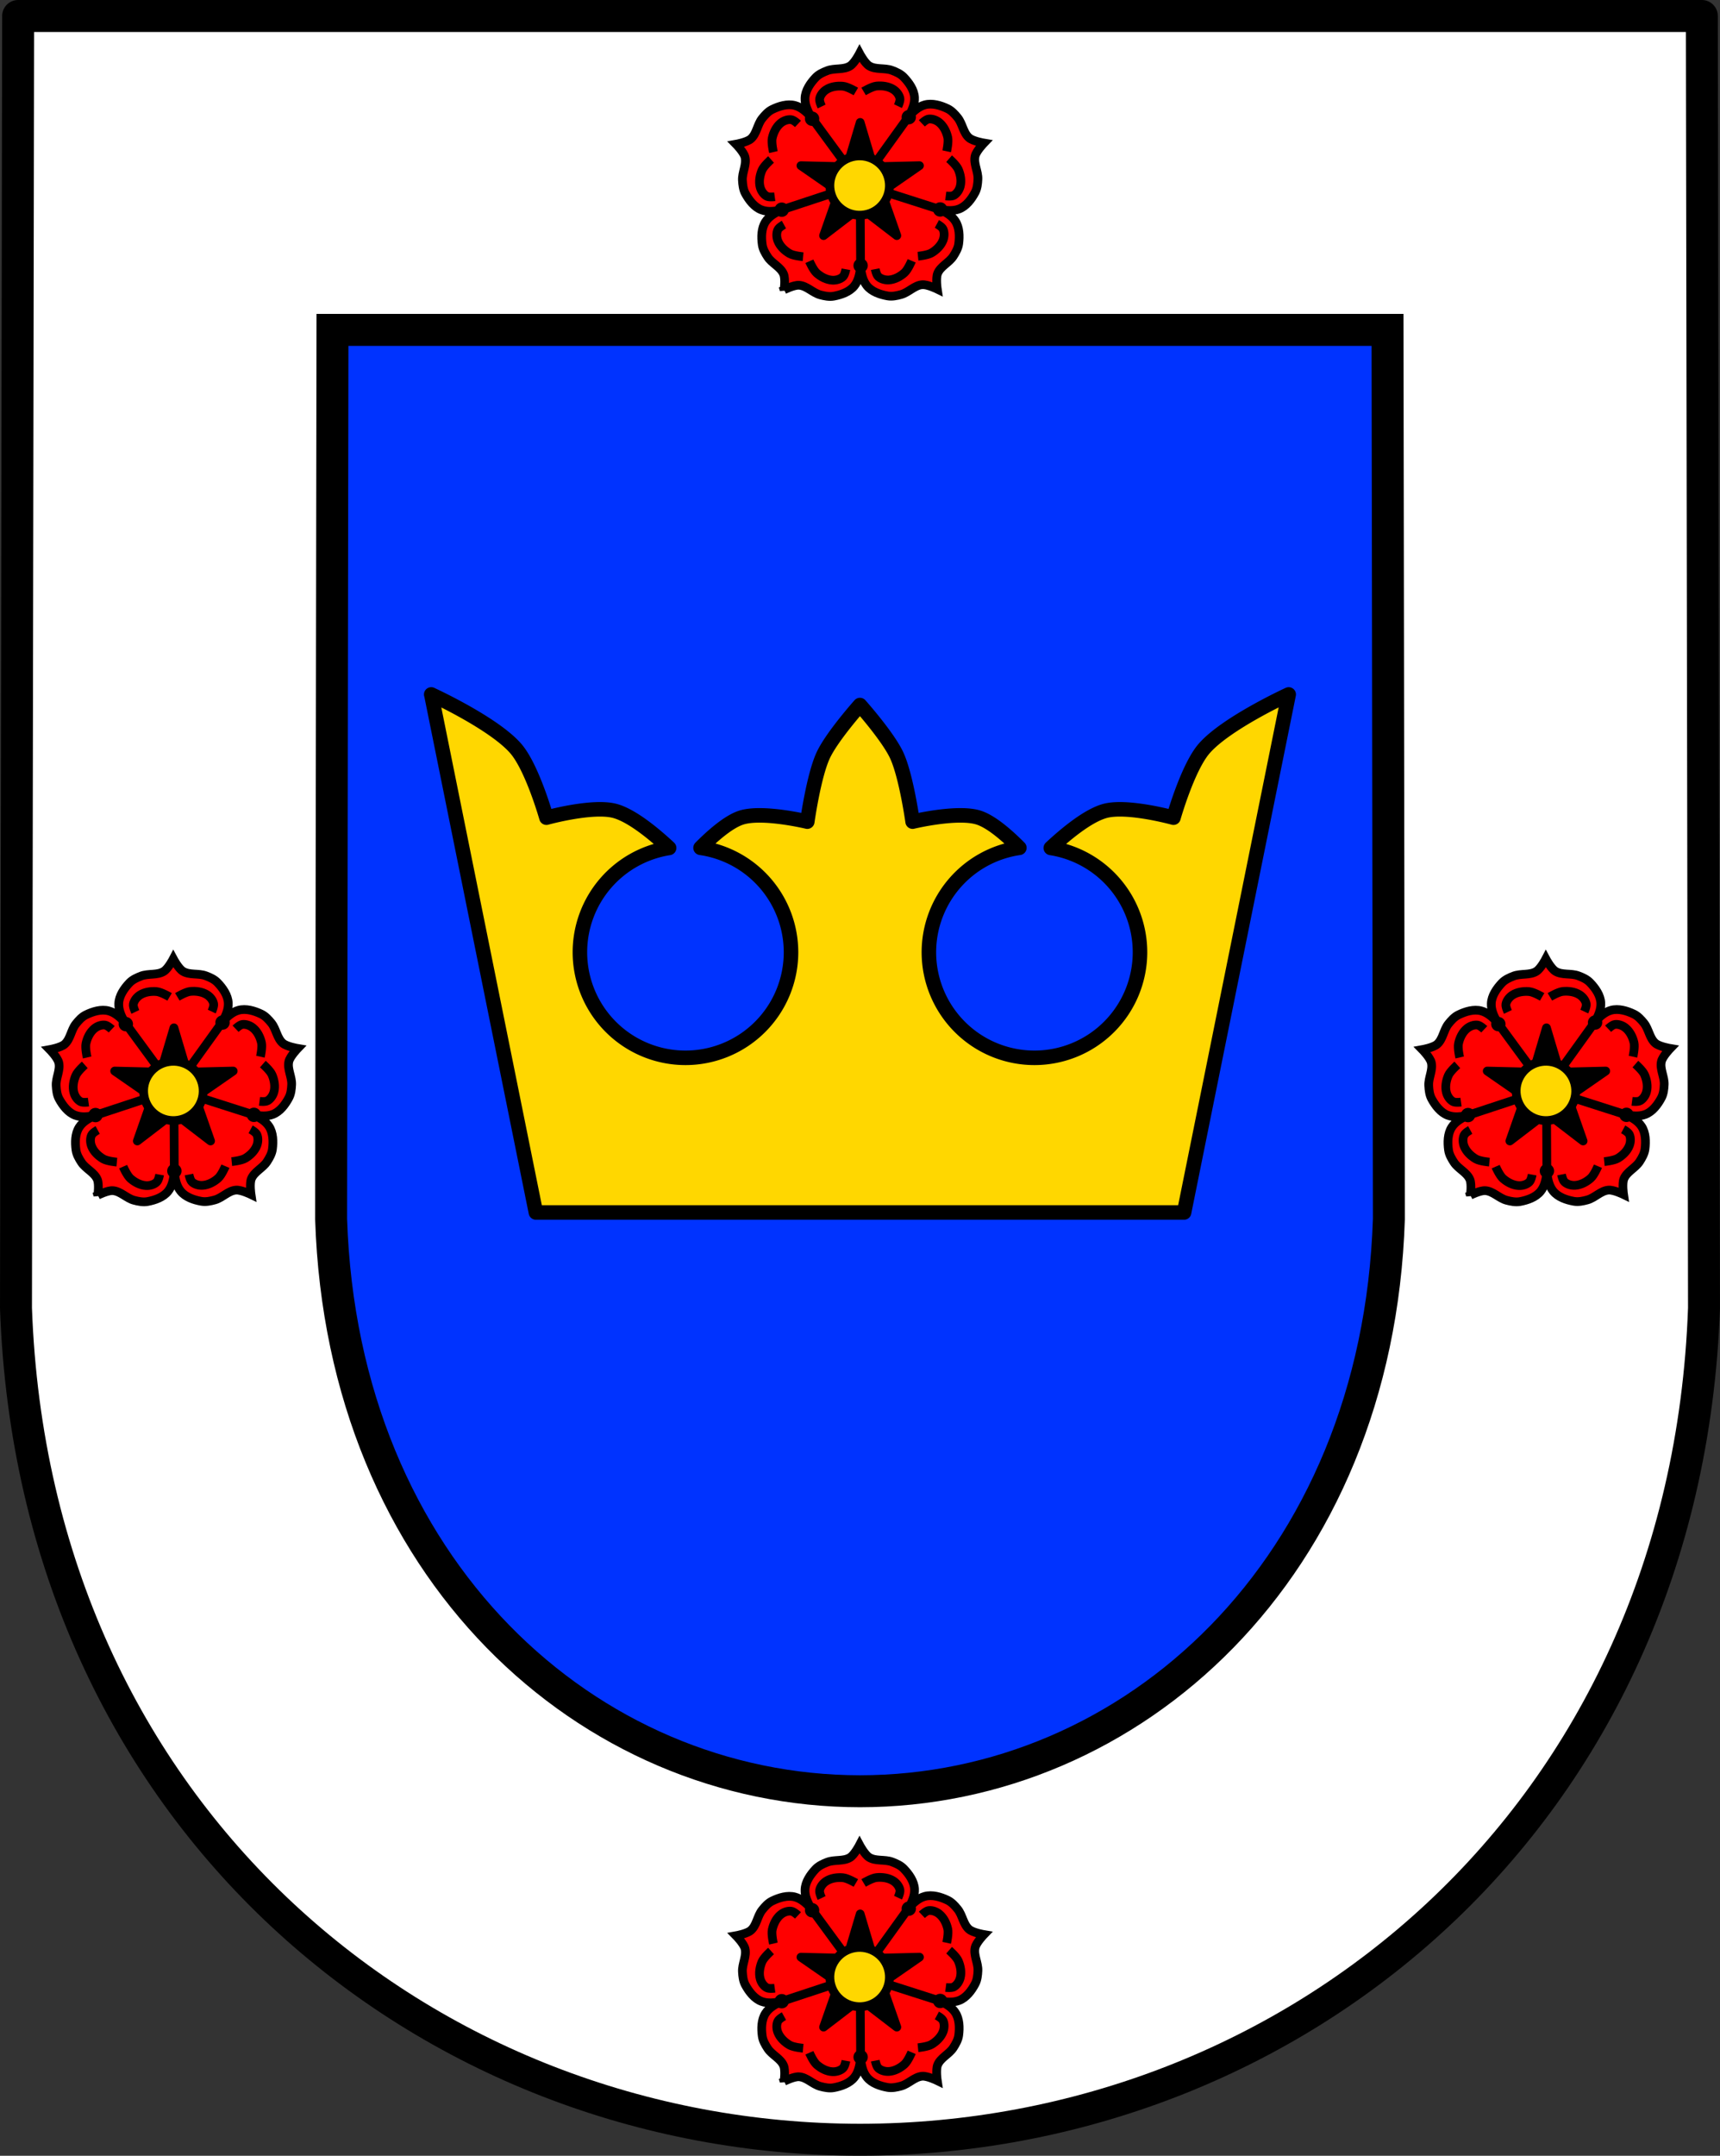 <svg xmlns="http://www.w3.org/2000/svg" xmlns:xlink="http://www.w3.org/1999/xlink" width="592.15" height="741.77" viewBox="0 0 592.149 741.768"><rect x="0" y="0" width="592.149" height="741.768" fill="#333333" stroke="none"/><defs><path id="1" d="m-285.46 123.36c0 0 .521-3.718-.157-5.379-1.015-2.479-3.988-3.659-5.464-5.895-.855-1.296-1.679-2.717-1.895-4.256-.367-2.624-.326-5.646 1.116-7.869 1.246-1.919 3.297-3.079 5.457-4.077-2.329.486-4.666.774-6.811-.026-2.482-.926-4.312-3.332-5.581-5.657-.742-1.363-.925-2.996-1.01-4.546-.146-2.675 1.542-5.393.881-7.989-.442-1.738-3.075-4.417-3.075-4.417 0 0 3.695-.653 5.066-1.811 2.044-1.731 2.24-4.924 3.914-7.02.968-1.213 2.064-2.437 3.459-3.117 2.381-1.16 5.264-2.054 7.826-1.368 2.21.594 3.947 2.185 5.562 3.935-1.183-2.066-2.179-4.201-2.082-6.49.112-2.647 1.832-5.132 3.651-7.06 1.066-1.128 2.562-1.806 4.01-2.365 2.499-.966 5.604-.198 7.868-1.628 1.516-.958 3.248-4.29 3.248-4.29 0 0 1.766 3.314 3.289 4.259 2.278 1.411 5.375.614 7.884 1.556 1.454.546 2.954 1.212 4.03 2.329 1.84 1.907 3.583 4.376 3.721 7.02.12 2.3-.869 4.457-2.041 6.546 1.607-1.775 3.337-3.399 5.557-4.02 2.551-.709 5.447.16 7.837 1.298 1.402.667 2.509 1.88 3.488 3.086 1.69 2.079 1.92 5.267 3.979 6.984 1.379 1.147 5.081 1.766 5.081 1.766 0 0-2.608 2.702-3.034 4.443-.636 2.603 1.077 5.306.957 7.98-.07 1.551-.237 3.185-.968 4.557-1.245 2.338-3.055 4.759-5.527 5.707-2.136.82-4.476.552-6.81.087 2.17.977 4.231 2.117 5.495 4.03 1.463 2.207 1.533 5.23 1.191 7.857-.2 1.54-1.013 2.969-1.855 4.272-1.454 2.249-4.416 3.454-5.407 5.942-.664 1.666-.108 5.38-.108 5.38 0 0-3.374-1.646-5.164-1.514-2.671.198-4.711 2.663-7.291 3.375-1.494.412-3.102.757-4.63.486-2.608-.462-5.468-1.436-7.136-3.496-1.44-1.78-1.909-4.089-2.19-6.452-.258 2.365-.705 4.679-2.128 6.471-1.646 2.075-4.495 3.075-7.102 3.558-1.525.284-3.134-.046-4.635-.445-2.588-.689-4.65-3.135-7.322-3.31-1.789-.117-5.146 1.561-5.146 1.561z" stroke="#000" fill-rule="evenodd" fill="#f00" stroke-linecap="round" stroke-width="3"/><path id="2" d="m-276.75 113.53c0 0 1.324 3.035 2.528 4.091 1.477 1.298 3.414 2.321 5.379 2.427 1.277.069 2.715-.319 3.646-1.196.671-.631 1.021-2.57 1.021-2.57" stroke="#000" fill-rule="evenodd" fill="none" stroke-width="3"/><path id="3" d="m-239.37 111.8c0 0 3.293-.321 4.671-1.14 1.69-1 3.261-2.53 3.968-4.366.46-1.194.536-2.681-.001-3.839-.394-.834-2.128-1.766-2.128-1.766" stroke="#000" fill-rule="evenodd" fill="none" stroke-width="3"/><path id="4" d="m-289.14 75.964c0 0-.742-3.227-.404-4.791.415-1.922 1.362-3.897 2.878-5.151.986-.816 2.371-1.36 3.641-1.212.915.108 2.35 1.455 2.35 1.455" stroke="#000" fill-rule="evenodd" fill="none" stroke-width="3"/><path id="5" d="m-229.48 75.7c0 0 .711-3.232.359-4.795-.433-1.919-1.399-3.883-2.926-5.125-.993-.807-2.384-1.339-3.653-1.178-.914.116-2.336 1.477-2.336 1.477" stroke="#000" fill-rule="evenodd" fill="none" stroke-width="3"/><path id="6" d="m-258.08 55.11c0 0 2.837-1.703 4.432-1.865 1.955-.199 4.126.092 5.786 1.147 1.08.686 2.026 1.837 2.278 3.091.181.904-.657 2.685-.657 2.685" stroke="#000" fill-rule="evenodd" fill="none" stroke-width="3"/><path id="7" d="m-242.59 63.76l-18.218 25.328" stroke="#000" fill-rule="evenodd" fill="none" stroke-width="3"/><path id="8" d="m-232.03 95.65l-29.17-9.335" stroke="#000" fill-rule="evenodd" fill="none" stroke-width="3"/><path id="9" d="m-259.26 65.761l-4.539 15.257-15.863-.383 13.06 9.05-5.264 15.02 12.609-9.665 12.609 9.665-5.264-15.02 13.06-9.05-15.863.383z" stroke-linejoin="round" stroke="#000" stroke-width="3"/><path id="A" d="m-241.53 113.38c0 0-1.295 3.045-2.49 4.114-1.466 1.311-3.393 2.35-5.355 2.472-1.277.08-2.718-.294-3.658-1.162-.677-.625-1.046-2.56-1.046-2.56" stroke="#000" fill-rule="evenodd" fill="none" stroke-width="3"/><path id="B" d="m-228.65 78.24c0 0 2.495 2.174 3.142 3.642.795 1.799 1.186 3.954.697 5.859-.318 1.239-1.119 2.494-2.235 3.121-.804.451-2.755.204-2.755.204" stroke="#000" fill-rule="evenodd" fill="none" stroke-width="3"/><path id="C" d="m-286.4 95.89l28.758-9.489" stroke="#000" fill-rule="evenodd" fill="none" stroke-width="3"/><path id="D" d="m-259.13 115.53l-.139-29.04" stroke="#000" fill-rule="evenodd" fill="none" stroke-width="3"/><path id="E" d="m-278.91 111.97c0 0-3.296-.291-4.681-1.098-1.7-.99-3.284-2.502-4.01-4.333-.471-1.19-.561-2.676-.025-3.838.385-.838 2.11-1.786 2.11-1.786" stroke="#000" fill-rule="evenodd" fill="none" stroke-width="3"/><path id="F" d="m-260.75 55.12c0 0-2.853-1.676-4.449-1.823-1.955-.181-4.125.13-5.776 1.201-1.074.695-2.01 1.853-2.248 3.112-.172.905.684 2.679.684 2.679" stroke="#000" fill-rule="evenodd" fill="none" stroke-width="3"/><path id="G" d="m265.45 54.873c0 0-2.475 2.197-3.107 3.67-.777 1.807-1.15 3.966-.642 5.865.33 1.237 1.143 2.482 2.262 3.101.807.444 2.759.179 2.759.179" stroke="#000" fill-rule="evenodd" fill="none" stroke-width="3"/><use id="H" xlink:href="#0"/></defs><g fill-rule="evenodd"><path d="m6.245 5.499l-.744 444.62c6.229 175.25 141.31 286.04 290.57 286.14 149.26-.098 284.34-110.89 290.57-286.14l-.744-444.62h-289.83-289.83" fill="#fff"/><g stroke="#000"><g stroke-width="11"><path d="m6.245 5.499l-.744 444.62c6.229 175.25 141.31 286.04 290.57 286.14 149.26-.098 284.34-110.89 290.57-286.14l-.744-444.62h-289.83-289.83z" fill="none" stroke-linejoin="round" stroke-linecap="round"/><path d="m114.46 113.51l-.466 305.94c3.903 120.59 88.55 196.82 182.08 196.89 93.53-.067 178.17-76.3 182.08-196.89l-.466-305.94h-181.61-181.61z" fill="#03f"/></g><path d="m148.48 238.95l36.01 178.24h111.58 111.58l36.01-178.24c0 0-21.658 9.923-29.18 18.691-5.624 6.559-10.484 23.705-10.484 23.705 0 0-16.07-4.439-23.705-2.281-5.872 1.659-13.438 7.959-18.533 12.697a36.339 36.339 0 0 1 30.711 35.877 36.339 36.339 0 0 1 -36.338 36.34 36.339 36.339 0 0 1 -36.34 -36.34 36.339 36.339 0 0 1 31.146 -35.92c-3.973-3.997-9.475-8.902-13.953-10.373-7.231-2.376-22.795 1.367-22.795 1.367 0 0-2.188-15.702-5.469-22.793-3-6.491-12.662-17.324-12.662-17.324 0 0-9.659 10.833-12.662 17.324-3.281 7.091-5.469 22.793-5.469 22.793 0 0-15.564-3.743-22.795-1.367-4.478 1.471-9.98 6.376-13.953 10.373a36.339 36.339 0 0 1 31.146 35.92 36.339 36.339 0 0 1 -36.34 36.34 36.339 36.339 0 0 1 -36.338 -36.34 36.339 36.339 0 0 1 30.711 -35.877c-5.095-4.738-12.661-11.04-18.533-12.697-7.639-2.158-23.705 2.281-23.705 2.281 0 0-4.861-17.15-10.484-23.705-7.517-8.768-29.18-18.691-29.18-18.691z" fill="#ffd700" stroke-linejoin="round" stroke-linecap="round" stroke-width="5"/></g></g><g transform="translate(555.4-23.637)"><use height="741.77" width="592.15" xlink:href="#1"/><use height="741.77" width="592.15" xlink:href="#E"/><use height="741.77" width="592.15" xlink:href="#2"/><use height="741.77" width="592.15" xlink:href="#A"/><use height="741.77" width="592.15" xlink:href="#3"/></g><use xlink:href="#G"/><g transform="translate(555.4-23.637)"><use height="741.77" width="592.15" xlink:href="#4"/><use height="741.77" width="592.15" xlink:href="#B"/><use height="741.77" width="592.15" xlink:href="#5"/><use height="741.77" width="592.15" xlink:href="#F"/><use height="741.77" width="592.15" xlink:href="#6"/><use height="741.77" width="592.15" xlink:href="#C"/><use height="741.77" width="592.15" xlink:href="#7"/></g><path d="m279.23 40.24l18.418 25.11" fill="none" fill-rule="evenodd" stroke="#000" stroke-width="3" id="0"/><g transform="translate(555.4-23.637)"><use height="741.77" width="592.15" xlink:href="#8"/><use height="741.77" width="592.15" xlink:href="#D"/><use height="741.77" width="592.15" xlink:href="#9"/></g><g stroke-width="3"><ellipse ry="6.574" rx="6.589" cy="120.36" cx="277.24" transform="matrix(.814.582.587-.81 0 0)" fill="#03f" stroke="#000" stroke-linejoin="round" stroke-linecap="round"/><ellipse ry="2.475" rx="2.474" cy="91.38" cx="296.29"/><ellipse ry="2.475" rx="2.474" cy="72.15" cx="269.13"/><ellipse ry="2.475" rx="2.474" cy="40.853" cx="279.58"/><ellipse ry="2.475" rx="2.474" cy="40.31" cx="312.87"/><ellipse ry="2.475" rx="2.474" cy="72.07" cx="323.68"/><ellipse transform="matrix(.813.582.586-.81 0 0)" cx="277.25" cy="120.39" rx="10.232" ry="10.212" fill="#ffd700" stroke="#000" stroke-linejoin="round" stroke-linecap="round"/></g><g transform="translate(.002 616.43)"><g transform="translate(555.4-23.637)"><use height="741.77" width="592.15" xlink:href="#1"/><use height="741.77" width="592.15" xlink:href="#E"/><use height="741.77" width="592.15" xlink:href="#2"/><use height="741.77" width="592.15" xlink:href="#A"/><use height="741.77" width="592.15" xlink:href="#3"/></g><use xlink:href="#G"/><g transform="translate(555.4-23.637)"><use height="741.77" width="592.15" xlink:href="#4"/><use height="741.77" width="592.15" xlink:href="#B"/><use height="741.77" width="592.15" xlink:href="#5"/><use height="741.77" width="592.15" xlink:href="#F"/><use height="741.77" width="592.15" xlink:href="#6"/><use height="741.77" width="592.15" xlink:href="#C"/><use height="741.77" width="592.15" xlink:href="#7"/></g><use xlink:href="#H"/><g transform="translate(555.4-23.637)"><use height="741.77" width="592.15" xlink:href="#8"/><use height="741.77" width="592.15" xlink:href="#D"/><use height="741.77" width="592.15" xlink:href="#9"/></g><g stroke-width="3"><ellipse ry="6.574" rx="6.589" cy="120.36" cx="277.24" transform="matrix(.814.582.587-.81 0 0)" fill="#03f" stroke="#000" stroke-linejoin="round" stroke-linecap="round"/><ellipse ry="2.475" rx="2.474" cy="91.38" cx="296.29"/><ellipse ry="2.475" rx="2.474" cy="72.15" cx="269.13"/><ellipse ry="2.475" rx="2.474" cy="40.853" cx="279.58"/><ellipse ry="2.475" rx="2.474" cy="40.31" cx="312.87"/><ellipse ry="2.475" rx="2.474" cy="72.07" cx="323.68"/><ellipse transform="matrix(.813.582.586-.81 0 0)" cx="277.25" cy="120.39" rx="10.232" ry="10.212" fill="#ffd700" stroke="#000" stroke-linejoin="round" stroke-linecap="round"/></g></g><g transform="translate(-.631)"><g transform="translate(-235.63 311.53)"><g transform="translate(555.4-23.637)"><use xlink:href="#1" width="592.15" height="741.77"/><use xlink:href="#E" width="592.15" height="741.77"/><use xlink:href="#2" width="592.15" height="741.77"/><use xlink:href="#A" width="592.15" height="741.77"/><use xlink:href="#3" width="592.15" height="741.77"/></g><use xlink:href="#G"/><g transform="translate(555.4-23.637)"><use xlink:href="#4" width="592.15" height="741.77"/><use xlink:href="#B" width="592.15" height="741.77"/><use xlink:href="#5" width="592.15" height="741.77"/><use xlink:href="#F" width="592.15" height="741.77"/><use xlink:href="#6" width="592.15" height="741.77"/><use xlink:href="#C" width="592.15" height="741.77"/><use xlink:href="#7" width="592.15" height="741.77"/></g><use xlink:href="#H"/><g transform="translate(555.4-23.637)"><use xlink:href="#8" width="592.15" height="741.77"/><use xlink:href="#D" width="592.15" height="741.77"/><use xlink:href="#9" width="592.15" height="741.77"/></g><g stroke-width="3"><ellipse transform="matrix(.814.582.587-.81 0 0)" cx="277.24" cy="120.36" rx="6.589" ry="6.574" fill="#03f" stroke="#000" stroke-linejoin="round" stroke-linecap="round"/><ellipse cx="296.29" cy="91.38" rx="2.474" ry="2.475"/><ellipse cx="269.13" cy="72.15" rx="2.474" ry="2.475"/><ellipse cx="279.58" cy="40.853" rx="2.474" ry="2.475"/><ellipse cx="312.87" cy="40.31" rx="2.474" ry="2.475"/><ellipse cx="323.68" cy="72.07" rx="2.474" ry="2.475"/><ellipse ry="10.212" rx="10.232" cy="120.39" cx="277.25" transform="matrix(.813.582.586-.81 0 0)" fill="#ffd700" stroke="#000" stroke-linejoin="round" stroke-linecap="round"/></g></g><g transform="translate(236.9 311.53)"><g transform="translate(555.4-23.637)"><use xlink:href="#1" width="592.15" height="741.77"/><use xlink:href="#E" width="592.15" height="741.77"/><use xlink:href="#2" width="592.15" height="741.77"/><use xlink:href="#A" width="592.15" height="741.77"/><use xlink:href="#3" width="592.15" height="741.77"/></g><use xlink:href="#G"/><g transform="translate(555.4-23.637)"><use xlink:href="#4" width="592.15" height="741.77"/><use xlink:href="#B" width="592.15" height="741.77"/><use xlink:href="#5" width="592.15" height="741.77"/><use xlink:href="#F" width="592.15" height="741.77"/><use xlink:href="#6" width="592.15" height="741.77"/><use xlink:href="#C" width="592.15" height="741.77"/><use xlink:href="#7" width="592.15" height="741.77"/></g><use xlink:href="#H"/><g transform="translate(555.4-23.637)"><use xlink:href="#8" width="592.15" height="741.77"/><use xlink:href="#D" width="592.15" height="741.77"/><use xlink:href="#9" width="592.15" height="741.77"/></g><g stroke-width="3"><ellipse transform="matrix(.814.582.587-.81 0 0)" cx="277.24" cy="120.36" rx="6.589" ry="6.574" fill="#03f" stroke="#000" stroke-linejoin="round" stroke-linecap="round"/><ellipse cx="296.29" cy="91.38" rx="2.474" ry="2.475"/><ellipse cx="269.13" cy="72.15" rx="2.474" ry="2.475"/><ellipse cx="279.58" cy="40.853" rx="2.474" ry="2.475"/><ellipse cx="312.87" cy="40.31" rx="2.474" ry="2.475"/><ellipse cx="323.68" cy="72.07" rx="2.474" ry="2.475"/><ellipse ry="10.212" rx="10.232" cy="120.39" cx="277.25" transform="matrix(.813.582.586-.81 0 0)" fill="#ffd700" stroke="#000" stroke-linejoin="round" stroke-linecap="round"/></g></g></g></svg>